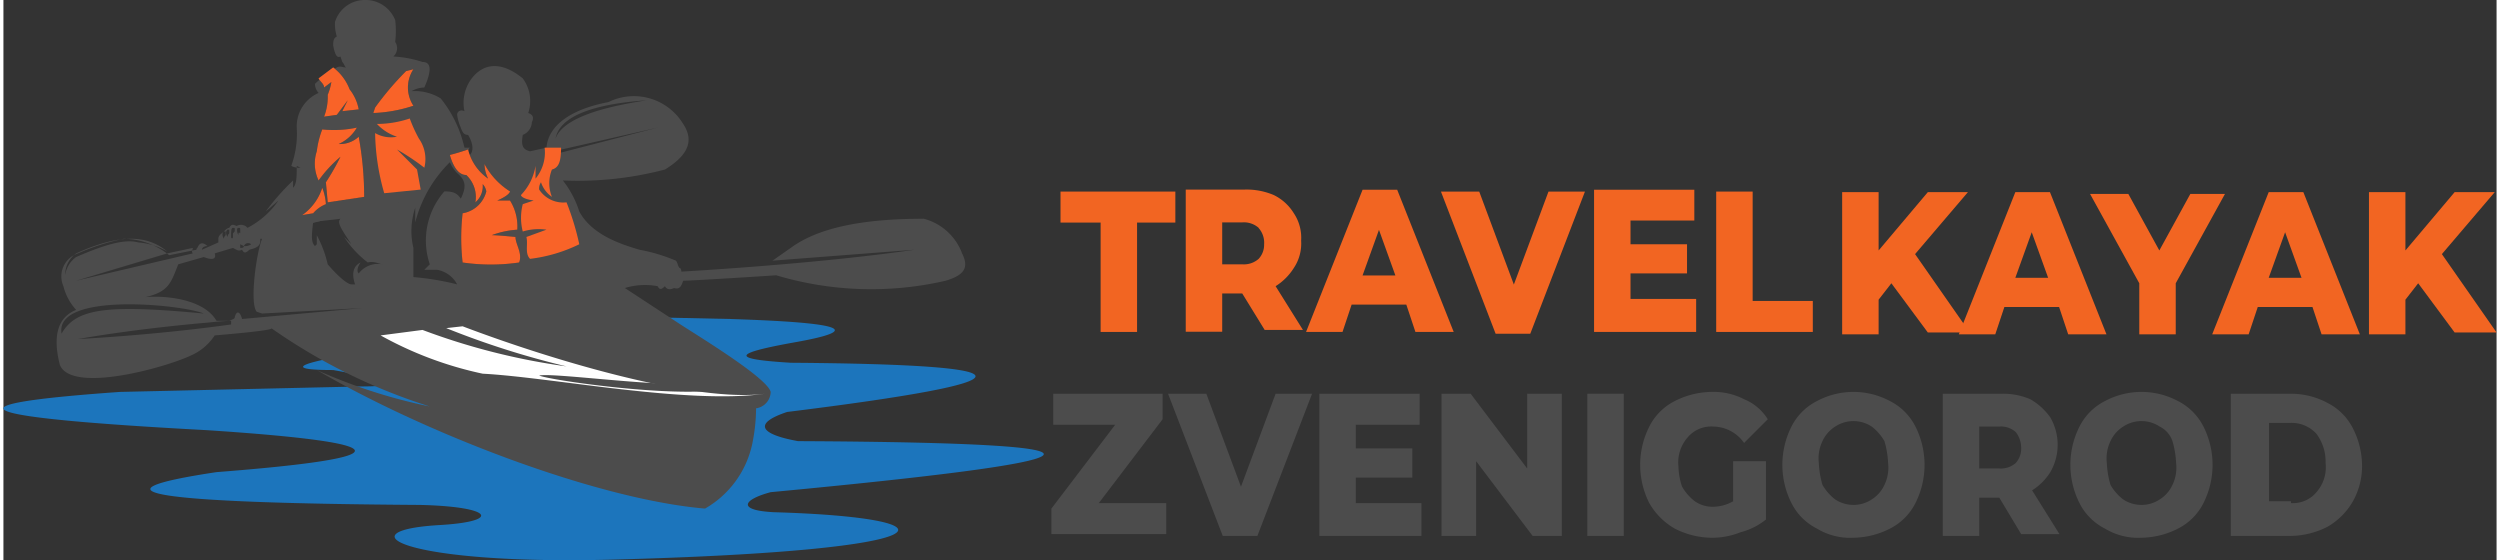 <svg id="Слой_1" data-name="Слой 1" xmlns="http://www.w3.org/2000/svg" width="4.82cm" height="1.08cm" viewBox="0 0 136.77 30.73">
  <rect x="0" y="0" width="136.77" height="30.73" fill="#333333" stroke="none"/>
  <defs>
    <style>
      .cls-1 {
        fill: #f26522;
      }

      .cls-2 {
        fill: #1c75bc;
      }

      .cls-2, .cls-3, .cls-4, .cls-5 {
        fill-rule: evenodd;
      }

      .cls-3, .cls-6 {
        fill: #4c4c4c;
      }

      .cls-4 {
        fill: #fff;
      }

      .cls-5 {
        fill: #f96328;
      }
    </style>
  </defs>
  <title>Kayak_logo</title>
  <g>
    <path class="cls-1" d="M62,27.11h-2.1v-1.7h6.3v1.7h-2.1v6h-2v-6Z" transform="translate(-1.91 -14.9)"/>
    <path class="cls-1" d="M69.87,31h-1.1v2.1h-2v-7.8H70a3.81,3.81,0,0,1,1.6.3,2.66,2.66,0,0,1,1.1,1,2.41,2.41,0,0,1,.4,1.5,2.41,2.41,0,0,1-.4,1.5,3.18,3.18,0,0,1-1,1l1.5,2.4h-2.1Zm.9-3.6a1.22,1.22,0,0,0-.9-.3h-1.1v2.3h1.1a1.22,1.22,0,0,0,.9-.3,1.14,1.14,0,0,0,.3-.8A1.22,1.22,0,0,0,70.77,27.41Z" transform="translate(-1.91 -14.9)"/>
    <path class="cls-1" d="M78.87,31.61h-3l-.5,1.5h-2l3.1-7.8h1.9l3.1,7.8h-2.1Zm-.6-1.6-.9-2.5-.9,2.5Z" transform="translate(-1.91 -14.9)"/>
    <path class="cls-1" d="M88.67,25.41l-3,7.8h-1.9l-3-7.8h2.1l1.9,5.1,1.9-5.1Z" transform="translate(-1.91 -14.9)"/>
    <path class="cls-1" d="M94.77,31.41v1.7h-5.6v-7.8h5.5V27h-3.5v1.3h3.1v1.6h-3.1v1.4h3.6Z" transform="translate(-1.91 -14.9)"/>
    <path class="cls-1" d="M95.87,25.41h2v6h3.3v1.7h-5.3Z" transform="translate(-1.91 -14.9)"/>
  </g>
  <g>
    <path class="cls-2" d="M20,35.2q5,.9,1.5.9l-13.2.3q-14.85,1.05,4.8,2.1c10.6.7,10.8,1.5.5,2.3-7.3,1.1-3.6,1.7,11.2,1.8,4,.1,4.4.9,1.1,1.1-5.4.3-2.1,2.2,9.4,1.9,19.1-.5,19.1-2.3,8.9-2.6-2.1-.1-1.7-.7-.2-1.1,18-1.7,21.3-2.7,1.5-2.8-2.2-.4-2.4-1-.6-1.6,13.7-1.7,13.8-2.6.2-2.7-3.3-.2-3.2-.5.1-1.1,4-.7,2.8-1.1-3.4-1.3l-4.6-.1,1.5.8c.7.4,3.8,2.1,4,2.8.1.2-.2.6-.6.7a5.9,5.9,0,0,1-.2,1.4,4.33,4.33,0,0,1-2,2.6c-4.7-.4-12.1-3-16.9-5.6a20.62,20.62,0,0,0,4.9,1.5,27.93,27.93,0,0,1-5.6-2.3l-1.6.2c-2.9.5-3.1.8-.7.8Z" transform="translate(-1.91 -14.9)"/>
    <path class="cls-3" d="M33.5,26.5a5.4,5.4,0,0,0-.9-1.7,18.85,18.85,0,0,0,5.6-.6c1.3-.8,1.6-1.6,1-2.5a3.16,3.16,0,0,0-4.1-1.2c-2.1.4-3.3,1.3-3.4,2.5l-.9.2c-.4-.1-.5-.3-.4-.9a.79.79,0,0,0,.5-.7c.1-.2.1-.4-.2-.5a2.09,2.09,0,0,0-.3-1.9c-1.1-.9-2.1-.9-2.8,0a2.23,2.23,0,0,0-.4,1.8c-.2-.1-.4,0-.4.2a2.54,2.54,0,0,0,.2.7c.1.3.2.4.4.4.3.5.3.9.1,1.1-.1-.2-.1-.3,0-.4h-.3a6.64,6.64,0,0,0-1.3-2.7,2.73,2.73,0,0,0-1.6-.4,1.45,1.45,0,0,1,.7-.2c.4-.9.4-1.4-.1-1.4a6.13,6.13,0,0,0-1.6-.3.61.61,0,0,0,.1-.8,4.74,4.74,0,0,0,0-1.2,1.75,1.75,0,0,0-1.7-1.1,1.71,1.71,0,0,0-1.6,1.2,2.2,2.2,0,0,0,.1.8c-.2.1-.2.3-.2.5.1.5.2.7.4.6l.1.3c.1.1.1.2.2.3-.2,0-.3-.1-.5,0a6.23,6.23,0,0,0-1.2.9.76.76,0,0,0,.2.5A2,2,0,0,0,18,21.9a5.15,5.15,0,0,1-.3,2.1.9.9,0,0,0,.5.1L18,24c0,.6,0,1-.2,1.2v-.4a12.94,12.94,0,0,0-1.5,1.7l.7-.6a4.73,4.73,0,0,1-1.7,1.5.47.47,0,0,0-.6-.1c-.2-.1-.3-.1-.4.1-.1,0-.2.1-.3.2s-.3.2-.3.4v.2l-.9.4c0-.1.1-.2.3-.2-.2-.2-.4-.2-.5,0s-.1.1-.1.2l-1.5.3A4,4,0,0,0,8.5,28a12,12,0,0,0-2.5.8H6a1.33,1.33,0,0,0-.8,1.8,3,3,0,0,0,.7,1.3q-1.5.6-.9,3c.6,1.6,5.7.2,7.2-.5a3,3,0,0,0,1.3-1.1c3.6-.3,3.1-.4,3.1-.4a31.77,31.77,0,0,0,8.7,4.3,29.77,29.77,0,0,1-6.2-2c6,3.5,15.4,7.1,21.3,7.6A5.38,5.38,0,0,0,43,39.2a10.07,10.07,0,0,0,.2-1.9.93.93,0,0,0,.8-.9c-.2-.8-4.2-3.2-5.1-3.8L36,30.7a3.78,3.78,0,0,1,1.8-.1c.1.2.2.2.4,0,.1.2.3.2.5.1.3.1.4-.1.5-.4.5,0,5.2-.3,5.1-.3a18.15,18.15,0,0,0,9.3.3c1-.3,1.3-.7.9-1.5a3.07,3.07,0,0,0-2.1-1.9c-3.4,0-5.8.5-7.3,1.6l-1,.7,7.8-.6c-5.5.8-12.8,1.2-12.8,1.2s0-.2-.1-.2h0c-.1-.1-.1-.3-.2-.4a9.48,9.48,0,0,0-2-.6c-1-.3-2.6-.8-3.3-2.1Zm-7.4-1.1a4.08,4.08,0,0,0-.8,4l-.3.3h.7a1.55,1.55,0,0,1,1.1.8,15,15,0,0,0-2.4-.4V28.5a4,4,0,0,1,.1-2.2v.8a7.13,7.13,0,0,1,1.9-3.3,2.09,2.09,0,0,0,.4.6c.5.4.5.8.2,1.4-.2-.3-.4-.4-.9-.4Zm-4.4.3-2,.3-.1-1.1a13.24,13.24,0,0,0,.8-1.4,7.1,7.1,0,0,0-1.2,1.3,2.15,2.15,0,0,1-.1-1.6,5,5,0,0,1,.3-1.2,6.08,6.08,0,0,0,1.9-.1,2.19,2.19,0,0,1-1,.9,1.5,1.5,0,0,0,1.1-.4,18.41,18.41,0,0,1,.3,3.3Zm-2.3-.5a2.92,2.92,0,0,1,.2.9,1.79,1.79,0,0,0-.7.5l-.6.1a2.9,2.9,0,0,0,1.1-1.5Zm18.4-3.3L32,23.4c0-.1,0-.2.1-.2Zm-9.4,3.5a.76.76,0,0,0-.2-.4,1.16,1.16,0,0,1-.4,1,1.65,1.65,0,0,0-.5-1.5c-.4,0-.7-.4-.9-1.1.4-.1.7-.2,1-.3a2.75,2.75,0,0,0,1.1,1.6,1.88,1.88,0,0,1-.2-.8,4,4,0,0,0,1.4,1.5s0,.2-.7.5h.7a2.68,2.68,0,0,1,.4,1.6,4.88,4.88,0,0,0-1.4.3s.3,0,1.3.1c0,.4.4.9.2,1.4a10.73,10.73,0,0,1-3.1,0,12,12,0,0,1,0-2.7,1.61,1.61,0,0,0,1.3-1.2Zm-7.6-5-.6.8-.7.1a3,3,0,0,0,.2-1.2,3.1,3.1,0,0,0,.2-.7l-.4.3c0-.2-.2-.3-.3-.5l.8-.6a2.73,2.73,0,0,1,.9,1.2,2.5,2.5,0,0,1,.5,1.1l-.9.1Zm-.2,7.5a5.54,5.54,0,0,0,1.3,1.4c.3-.1.7.1.8.1a1.33,1.33,0,0,0-1.3.5c-.1-.1-.1-.3.1-.6q-.6.3-.3,1.2H21c-.2,0-.7-.4-1.3-1.1a6.39,6.39,0,0,0-.6-1.6v.5l-.1.1c-.2-.2-.2-.5-.1-1.3.4-.1.8-.1,1.5-.2-.2.2,0,.5.6,1.4Zm-4.5.1c-.3.7-.7,3.5-.3,4l.3.1,5.5-.3-6.6.6c-.1-.4-.3-.5-.4-.1,0,.1-.1.1-.3.2h-.7c-.7-1.2-2.8-1.4-3.9-1.3,1.3-.3,1.4-.8,1.8-1.8l1.4-.4c.5.2.7.1.6-.2l1-.3c.2.1.3.2.5.1.1.2.2.2.4,0,.4-.1.6-.2.6-.5V28Zm-1.3-.2h0c-.1-.2-.1-.4,0-.4s.1,0,.1.1v.2c-.1-.1-.1,0-.1.1Zm-.3.1c0,.1-.1.1-.1,0,0-.3,0-.5.1-.5s.1,0,.1.1,0,.1-.1.2v.2Zm1,.4a.6.6,0,0,1-.4.1.25.25,0,0,1,.4-.1ZM14,28h0c-.1-.2-.1-.3,0-.4h.1v.2a.31.31,0,0,0-.1.2Zm.4,4.5v.2c-4.3.6-8.4.8-8.4.8,3.4-.6,7.1-.9,7.1-.9.9-.1,1.3-.1,1.3-.1ZM37.2,20.4c-1.2.2-4.5.7-5,2.1.3-1.7,3.7-2,5-2.1ZM12.3,28.8,5.9,30.3l5-1.5,1.4-.3c0,.1-.1.2,0,.3Zm-6.4,0c2.2-1,3.8-1.1,5-.1a3.68,3.68,0,0,0-1.6-.5c-.7-.2-1.8.1-3.4.8a1.44,1.44,0,0,0-.6,1,1.43,1.43,0,0,1,.6-1.2Zm7,3.3c-5.3-.5-7-.3-7.8,1.1-.4-2.3,6.6-1.6,7.8-1.1ZM24.4,20.7a7.87,7.87,0,0,1-2.2.4l.1-.3a16.32,16.32,0,0,1,1.7-2l.4-.1a1.82,1.82,0,0,0,0,2Zm-9.3,7.7c0,.1-.1.1-.2.1v-.2l.2.1Zm-.9-.5h0c-.1-.2-.1-.3,0-.4h.1v.2a.31.31,0,0,0-.1.2Z" transform="translate(-1.91 -14.9)"/>
    <path class="cls-3" d="M22.3,31.3c5.5-.9,9.7-.8,15.1-1.5a.44.44,0,0,0,.1.3c-5.4.5-9.8.8-15.2,1.2Z" transform="translate(-1.91 -14.9)"/>
    <path class="cls-3" d="M20.1,31.2c-1.8-1.1-2.6-1.7-2.6-1.7.3.3,1.1,1,2.3,2.1l-2.6.3s-.3-.2-.8-.6c0,0,.1-.8.2-2.5a3.83,3.83,0,0,1,1.9-.5A3.84,3.84,0,0,0,21,30.9c.5.2.8.3.8.3a7.39,7.39,0,0,0-1.7,0Z" transform="translate(-1.91 -14.9)"/>
    <path class="cls-3" d="M24.5,25.8c-4.4.9-7.9,2-8.9,2.2-.3.1-.2-.2-.2-.2,2.1-.7,7.2-1.9,7.2-1.9.3-.1-3.4.7-3.1.6,3.1-.8,5.5-1.4,5.5-1.4a3,3,0,0,1-.5.7Z" transform="translate(-1.91 -14.9)"/>
    <path class="cls-4" d="M28.2,35.4a20.08,20.08,0,0,1-5.6-2.1l2.3-.3a36.52,36.52,0,0,0,7.9,2,46.7,46.7,0,0,1-6.6-2.1l.9-.1c5,1.9,12.8,4.2,16.6,3.7-4.3.6-11.7-.9-15.5-1.1Z" transform="translate(-1.91 -14.9)"/>
    <path class="cls-3" d="M36,32a4.53,4.53,0,0,1,.8-.1c1.4.7,5.6,2.9,5.9,3.5.4,2-10.8.4-11.4.1,1.1-.2,9.4,1.1,10.5.1a6.33,6.33,0,0,1-1.5,0c.7-.3,1-.6.8-.9-.9-.5-4.8-2.4-4.8-2.4Z" transform="translate(-1.91 -14.9)"/>
    <g>
      <path class="cls-5" d="M28.4,25.4a.76.76,0,0,0-.2-.4,1.16,1.16,0,0,1-.4,1,1.65,1.65,0,0,0-.5-1.5c-.4,0-.7-.4-.9-1.1.4-.1.7-.2,1-.3a2.75,2.75,0,0,0,1.1,1.6,1.88,1.88,0,0,1-.2-.8,4,4,0,0,0,1.4,1.5s0,.2-.7.5h.7a2.68,2.68,0,0,1,.4,1.6,4.88,4.88,0,0,0-1.4.3s.3,0,1.3.1c0,.4.4.9.2,1.4a10.73,10.73,0,0,1-3.1,0,12,12,0,0,1,0-2.7,1.61,1.61,0,0,0,1.3-1.2Z" transform="translate(-1.91 -14.9)"/>
      <path class="cls-5" d="M21.7,25.7l-2,.3-.1-1.1a13.24,13.24,0,0,0,.8-1.4,7.1,7.1,0,0,0-1.2,1.3,2.15,2.15,0,0,1-.1-1.6,5,5,0,0,1,.3-1.2,6.08,6.08,0,0,0,1.9-.1,2.19,2.19,0,0,1-1,.9,1.5,1.5,0,0,0,1.1-.4,18.41,18.41,0,0,1,.3,3.3Z" transform="translate(-1.91 -14.9)"/>
      <path class="cls-5" d="M19.4,25.2a2.92,2.92,0,0,1,.2.9,1.79,1.79,0,0,0-.7.5l-.6.1a2.9,2.9,0,0,0,1.1-1.5Z" transform="translate(-1.91 -14.9)"/>
      <path class="cls-5" d="M20.8,20.4l-.6.8-.7.1a3,3,0,0,0,.2-1.2,3.1,3.1,0,0,0,.2-.7l-.4.3c0-.2-.2-.3-.3-.5l.8-.6a2.73,2.73,0,0,1,.9,1.2,2.5,2.5,0,0,1,.5,1.1l-.9.1Z" transform="translate(-1.91 -14.9)"/>
      <path class="cls-5" d="M24.4,20.7a7.87,7.87,0,0,1-2.2.4l.1-.3a16.32,16.32,0,0,1,1.7-2l.4-.1a1.82,1.82,0,0,0,0,2Z" transform="translate(-1.91 -14.9)"/>
      <path class="cls-5" d="M31.3,25.3a.6.6,0,0,1,.1-.4,1.56,1.56,0,0,0,.6.8,2,2,0,0,1,0-1.5c.4-.1.5-.5.5-1.2h-.9a2.26,2.26,0,0,1-.5,1.7V24a3,3,0,0,1-.8,1.6s0,.2.7.3l-.6.2a3,3,0,0,0,0,1.5,3,3,0,0,1,1.3-.1l-1.1.4c.1.4-.1.9.2,1.2a8.42,8.42,0,0,0,2.7-.8,14.41,14.41,0,0,0-.7-2.3,1.58,1.58,0,0,1-1.5-.7Z" transform="translate(-1.91 -14.9)"/>
      <path class="cls-5" d="M22.8,25.5l2-.2-.2-1.1-1.1-1.1a13,13,0,0,1,1.5,1,1.94,1.94,0,0,0-.3-1.6,8,8,0,0,1-.5-1.1,5.66,5.66,0,0,1-1.8.3,2.59,2.59,0,0,0,1.1.7,1.72,1.72,0,0,1-1.2-.2,12.57,12.57,0,0,0,.5,3.3Z" transform="translate(-1.91 -14.9)"/>
    </g>
  </g>
  <g>
    <path class="cls-1" d="M105.48,30.44l-.7.9v1.9h-2v-7.8h2v3.2l2.7-3.2h2.2l-2.9,3.4,3,4.3h-2.3Z" transform="translate(-1.91 -14.9)"/>
    <path class="cls-1" d="M114.68,31.74h-3l-.5,1.5h-2l3.1-7.8h1.9l3.1,7.8h-2.1Zm-.6-1.6-.9-2.5-.9,2.5Z" transform="translate(-1.91 -14.9)"/>
    <path class="cls-1" d="M121.08,30.44v2.8h-2v-2.8l-2.7-4.9h2.1l1.7,3.1,1.7-3.1h1.9Z" transform="translate(-1.91 -14.9)"/>
    <path class="cls-1" d="M128.58,31.74h-3l-.5,1.5h-2l3.1-7.8h1.9l3.1,7.8h-2.1Zm-.6-1.6-.9-2.5-.9,2.5Z" transform="translate(-1.91 -14.9)"/>
    <path class="cls-1" d="M134.38,30.44l-.7.9v1.9h-2v-7.8h2v3.2l2.7-3.2h2.2l-2.9,3.4,3,4.3h-2.3Z" transform="translate(-1.91 -14.9)"/>
  </g>
  <path class="cls-6" d="M65.7,42.5v1.7H59.4V42.8l3.5-4.6H59.5V36.5h6v1.4L62,42.5Z" transform="translate(-1.91 -14.9)"/>
  <path class="cls-6" d="M73.7,36.5l-3,7.8H68.8l-3-7.8h2.1l1.9,5.1,1.9-5.1Z" transform="translate(-1.91 -14.9)"/>
  <path class="cls-6" d="M79.7,42.6v1.7H74.1V36.5h5.5v1.7H76.1v1.3h3.1v1.6H76.1v1.4h3.6Z" transform="translate(-1.91 -14.9)"/>
  <path class="cls-6" d="M87.4,36.5v7.8H85.8l-3.1-4.1v4.1H80.8V36.5h1.6l3.1,4.1V36.5Z" transform="translate(-1.91 -14.9)"/>
  <path class="cls-6" d="M88.8,36.5h2v7.8h-2Z" transform="translate(-1.91 -14.9)"/>
  <path class="cls-6" d="M96.9,40.2h1.7v3.2a3.69,3.69,0,0,1-1.4.7,4.15,4.15,0,0,1-1.6.3,4.55,4.55,0,0,1-2-.5,3.76,3.76,0,0,1-1.4-1.4,4.66,4.66,0,0,1,0-4.2,3.16,3.16,0,0,1,1.4-1.4,4.55,4.55,0,0,1,2-.5,3.66,3.66,0,0,1,1.8.4,2.76,2.76,0,0,1,1.3,1.1l-1.3,1.3a2.09,2.09,0,0,0-1.7-.9,1.68,1.68,0,0,0-1.4.6,2.07,2.07,0,0,0-.5,1.6,3.59,3.59,0,0,0,.2,1.1,2.7,2.7,0,0,0,.7.8,1.69,1.69,0,0,0,1,.3,2.28,2.28,0,0,0,1.1-.3V40.2Z" transform="translate(-1.91 -14.9)"/>
  <path class="cls-6" d="M101.4,43.9a3.16,3.16,0,0,1-1.4-1.4,4.66,4.66,0,0,1,0-4.2,3.16,3.16,0,0,1,1.4-1.4,4.25,4.25,0,0,1,4,0,3.16,3.16,0,0,1,1.4,1.4,4.66,4.66,0,0,1,0,4.2,3.16,3.16,0,0,1-1.4,1.4,4.55,4.55,0,0,1-2,.5A3.51,3.51,0,0,1,101.4,43.9Zm3-1.6a1.85,1.85,0,0,0,.7-.8,2.17,2.17,0,0,0,.2-1.2,5,5,0,0,0-.2-1.2,2.7,2.7,0,0,0-.7-.8,1.82,1.82,0,0,0-2,0,1.85,1.85,0,0,0-.7.8,2.17,2.17,0,0,0-.2,1.2,5,5,0,0,0,.2,1.2,2.7,2.7,0,0,0,.7.8,1.82,1.82,0,0,0,2,0Z" transform="translate(-1.91 -14.9)"/>
  <path class="cls-6" d="M111.4,42.2h-1.1v2.1h-2V36.5h3.2a3.81,3.81,0,0,1,1.6.3,3.46,3.46,0,0,1,1.1,1,3,3,0,0,1,0,3,3.18,3.18,0,0,1-1,1l1.5,2.4h-2.1Zm.9-3.6a1.22,1.22,0,0,0-.9-.3h-1.1v2.3h1.1a1.22,1.22,0,0,0,.9-.3,1.14,1.14,0,0,0,.3-.8A1.4,1.4,0,0,0,112.3,38.6Z" transform="translate(-1.91 -14.9)"/>
  <path class="cls-6" d="M117.2,43.9a3.16,3.16,0,0,1-1.4-1.4,4.66,4.66,0,0,1,0-4.2,3.16,3.16,0,0,1,1.4-1.4,4.25,4.25,0,0,1,4,0,3.16,3.16,0,0,1,1.4,1.4,4.66,4.66,0,0,1,0,4.2,3.16,3.16,0,0,1-1.4,1.4,4.55,4.55,0,0,1-2,.5A3.51,3.51,0,0,1,117.2,43.9Zm3-1.6a1.85,1.85,0,0,0,.7-.8,2.17,2.17,0,0,0,.2-1.2,5,5,0,0,0-.2-1.2,1.39,1.39,0,0,0-.7-.8,1.82,1.82,0,0,0-2,0,1.85,1.85,0,0,0-.7.8,2.17,2.17,0,0,0-.2,1.2,5,5,0,0,0,.2,1.2,2.7,2.7,0,0,0,.7.8,1.82,1.82,0,0,0,2,0Z" transform="translate(-1.91 -14.9)"/>
  <path class="cls-6" d="M124.1,36.5h3.3a4.23,4.23,0,0,1,2,.5,3.16,3.16,0,0,1,1.4,1.4,4.55,4.55,0,0,1,.5,2,3.94,3.94,0,0,1-.5,2,3.76,3.76,0,0,1-1.4,1.4,4.55,4.55,0,0,1-2,.5h-3.3Zm3.3,6a1.68,1.68,0,0,0,1.4-.6,2.07,2.07,0,0,0,.5-1.6,2.54,2.54,0,0,0-.5-1.6,1.82,1.82,0,0,0-1.4-.6h-1.2v4.3h1.2Z" transform="translate(-1.91 -14.9)"/>
</svg>
